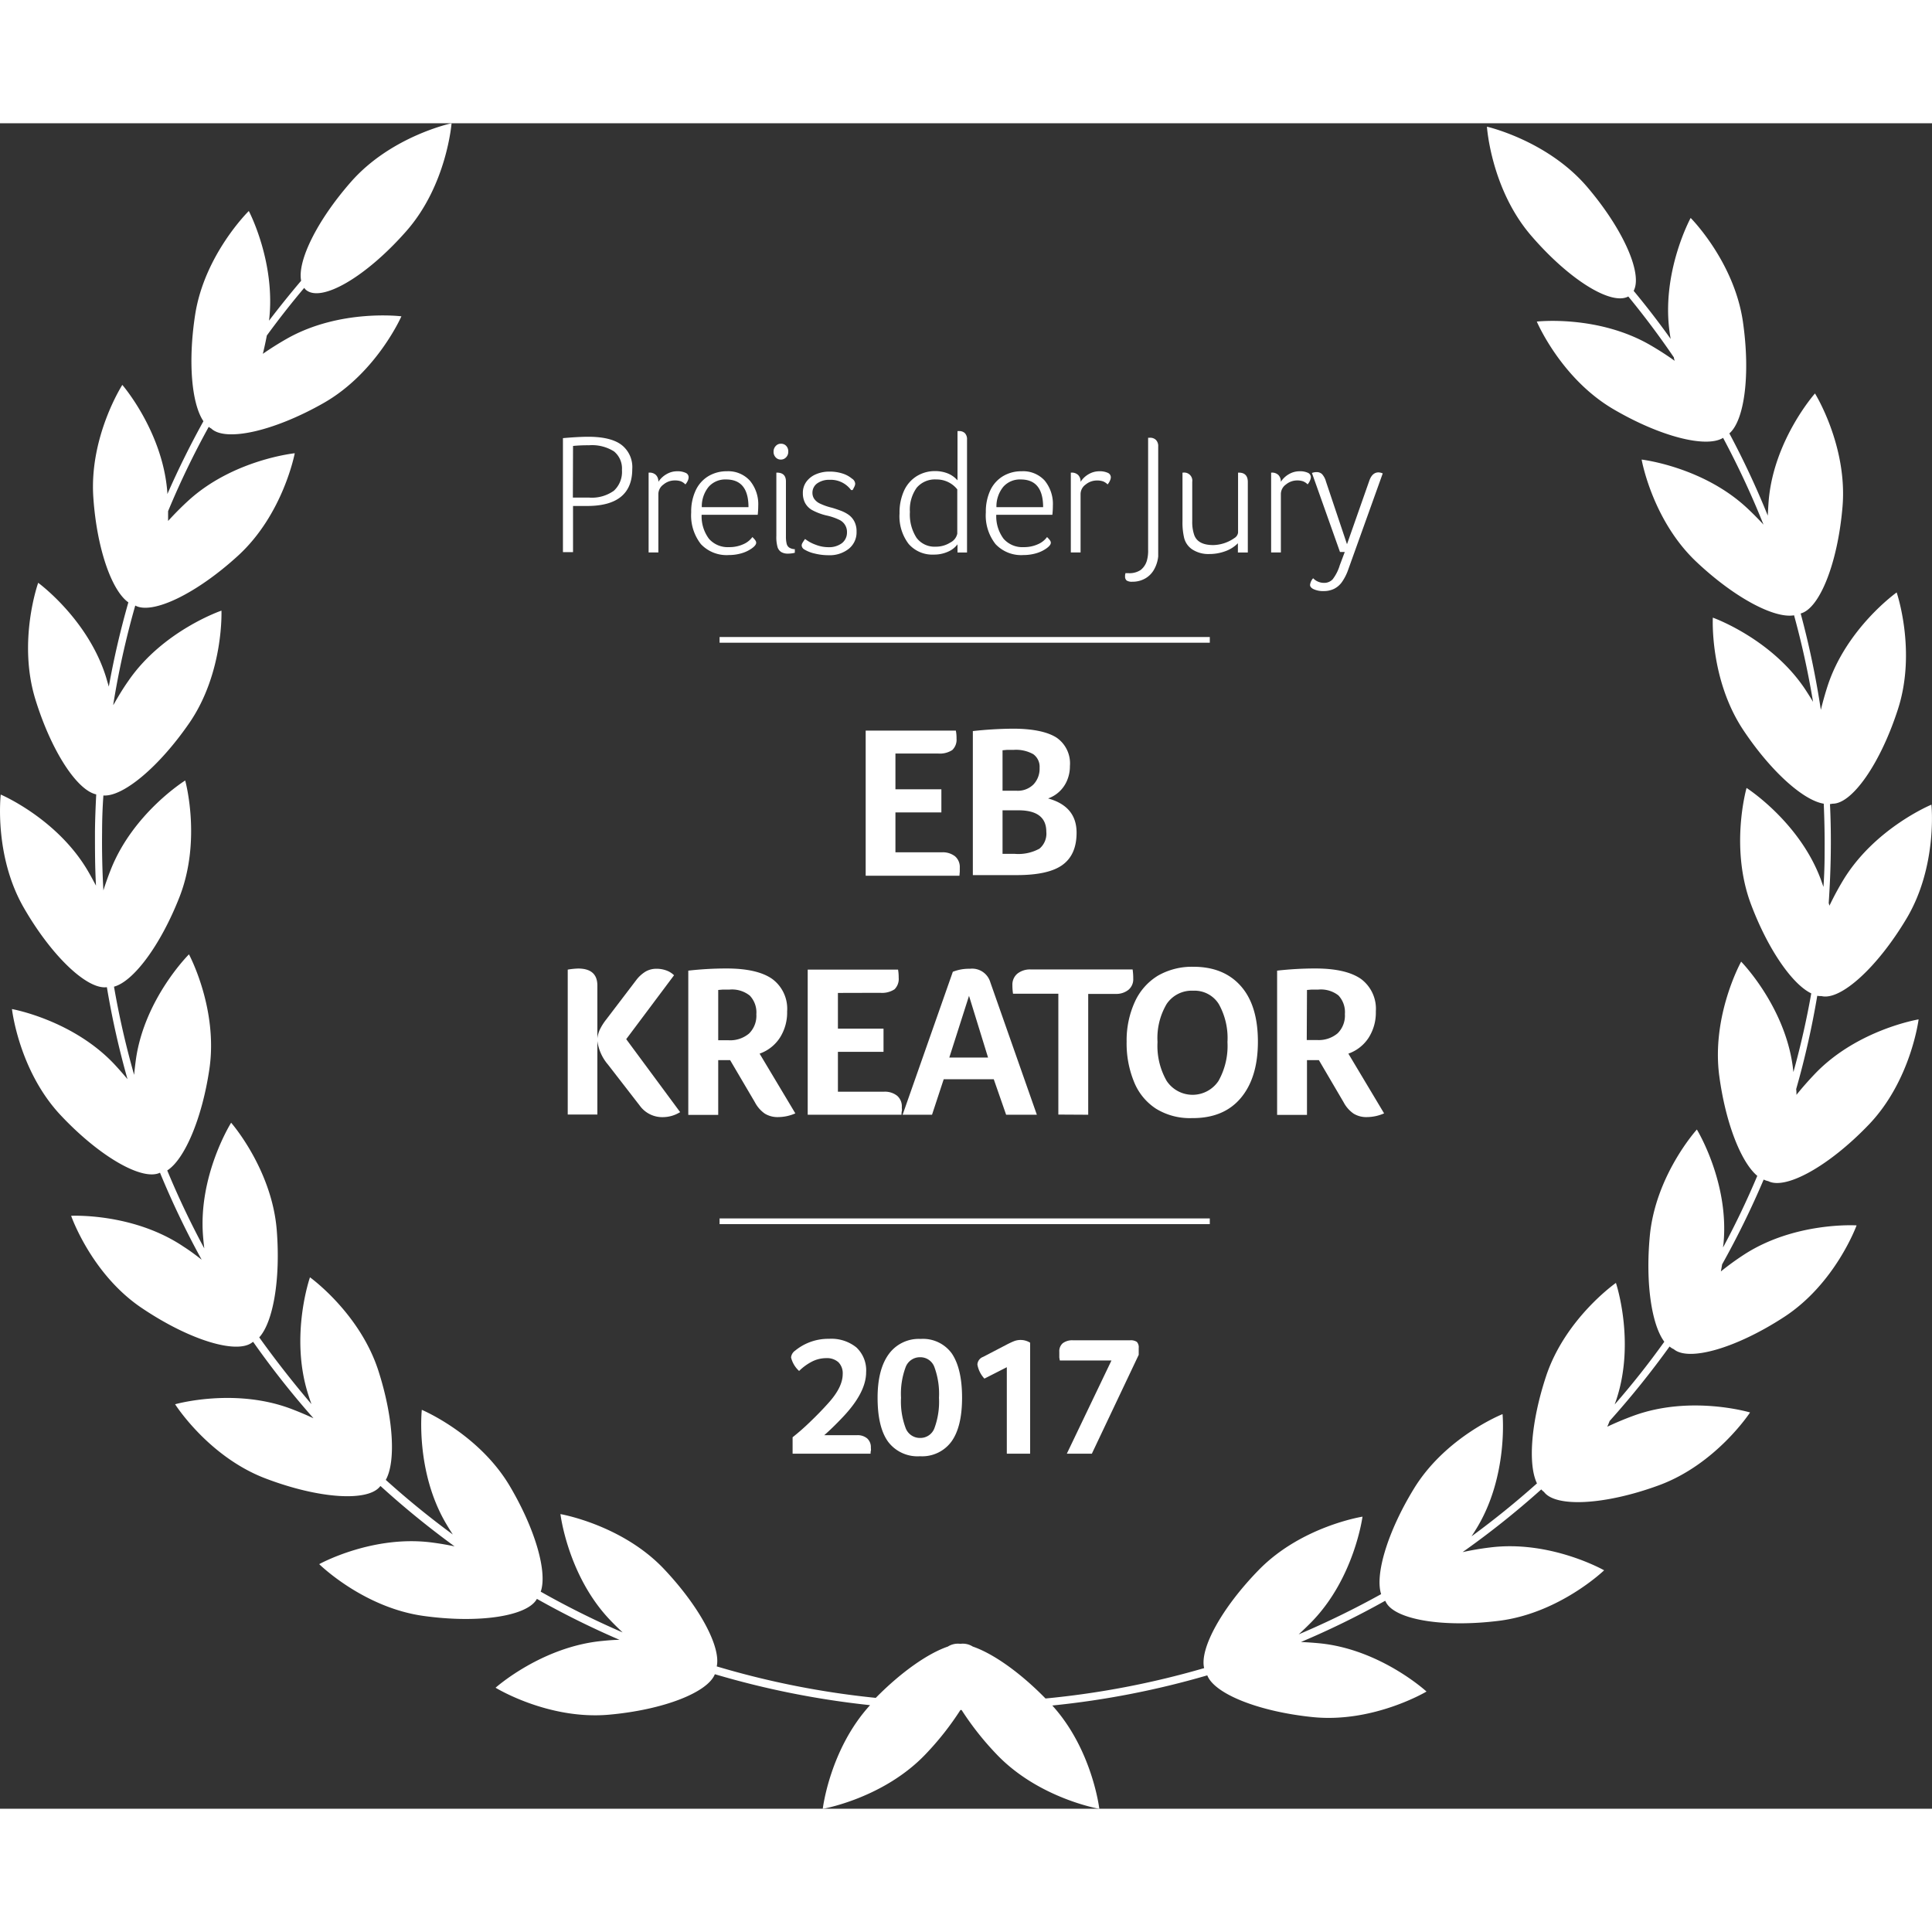 <?xml version="1.0" encoding="UTF-8" standalone="no"?>
<svg
   xmlns:dc="http://purl.org/dc/elements/1.1/"
   xmlns:cc="http://creativecommons.org/ns#"
   xmlns:rdf="http://www.w3.org/1999/02/22-rdf-syntax-ns#"
   xmlns:svg="http://www.w3.org/2000/svg"
   xmlns="http://www.w3.org/2000/svg"
   xmlns:sodipodi="http://sodipodi.sourceforge.net/DTD/sodipodi-0.dtd"
   xmlns:inkscape="http://www.inkscape.org/namespaces/inkscape"
   width="140"
   height="140"
   version="1.1"
   viewBox="0 0 338.94 295.69"
   id="svg66"
   sodipodi:docname="eb-kreator.svg"
   inkscape:version="0.92.3 (2405546, 2018-03-11)">
  <rect x="0" y="0" width="338.94" height="295.69" fill="#333333" stroke="none"/>
  <defs
     id="defs70" />
  <sodipodi:namedview
     pagecolor="#ffffff"
     bordercolor="#666666"
     borderopacity="1"
     objecttolerance="10"
     gridtolerance="10"
     guidetolerance="10"
     inkscape:pageopacity="0"
     inkscape:pageshadow="2"
     inkscape:window-width="758"
     inkscape:window-height="480"
     id="namedview68"
     showgrid="false"
     inkscape:zoom="0.84285714"
     inkscape:cx="121.1266"
     inkscape:cy="130.0562"
     inkscape:window-x="0"
     inkscape:window-y="483"
     inkscape:window-maximized="0"
     inkscape:current-layer="svg66" />
  <title
     id="title2">1</title>
  <g
     data-name="Warstwa 2"
     id="g64"
     style="fill:#ffffff">
    <g
       data-name="Warstwa 1"
       id="g62"
       style="fill:#ffffff">
      <path
         d="m 318.81,153.07 a 3,3 0 0 0 0.73,0.05 c 3.32,0.84 9.76,-4.94 14.92,-13.58 5.5,-9.2 4.38,-20 4.38,-20 0,0 -10,4.13 -15.53,13.33 -0.89,1.48 -1.67,2.95 -2.36,4.39 -0.05,-0.16 -0.09,-0.31 -0.13,-0.46 0.19,-2.88 0.32,-5.76 0.36,-8.67 0.04,-2.91 0,-5.8 -0.14,-8.69 a 3.11,3.11 0 0 0 0.44,-0.07 c 3.42,0.07 8.4,-7 11.49,-16.59 3.29,-10.2 -0.23,-20.47 -0.23,-20.47 0,0 -8.85,6.28 -12.14,16.48 -0.45,1.4 -0.83,2.78 -1.16,4.12 A 152.19,152.19 0 0 0 315.9,86 c 3.31,-0.86 6.5,-8.8 7.34,-18.71 0.91,-10.68 -4.83,-19.89 -4.83,-19.89 0,0 -7.21,8.11 -8.12,18.79 -0.07,0.89 -0.12,1.78 -0.16,2.64 a 149.78,149.78 0 0 0 -6.74,-14.42 c 2.64,-2.27 3.71,-10.28 2.39,-19.51 -1.51,-10.61 -9.18,-18.29 -9.18,-18.29 0,0 -5.2,9.52 -3.68,20.13 0.05,0.37 0.11,0.73 0.17,1.09 q -3.07,-4.31 -6.49,-8.43 c 1.6,-3 -1.8,-10.79 -8.19,-18.27 C 271.44,3 260.86,0.6 260.86,0.6 c 0,0 0.7,10.83 7.66,19 6.66,7.78 14.11,12.42 17.14,10.79 q 4.24,5.16 8,10.69 c 0,0.2 0.09,0.39 0.13,0.59 q -1.95,-1.4 -4.18,-2.7 c -9.26,-5.41 -20,-4.18 -20,-4.18 0,0 4.23,10 13.49,15.4 8.25,4.82 16.26,6.82 19.19,5 a 152.62,152.62 0 0 1 7.09,15.22 C 308.52,69.48 307.6,68.54 306.62,67.62 298.82,60.25 288,59 288,59 c 0,0 1.87,10.69 9.67,18 6.62,6.23 13.59,9.92 17.07,9.32 a 148.91,148.91 0 0 1 3.33,15.18 c -0.44,-0.74 -0.91,-1.48 -1.4,-2.23 -5.95,-8.91 -16.18,-12.54 -16.18,-12.54 0,0 -0.58,10.84 5.37,19.76 4.84,7.25 10.53,12.31 14.09,12.88 q 0.19,4.32 0.15,8.69 0,3 -0.2,5.91 c -0.18,-0.5 -0.35,-1 -0.54,-1.51 -3.8,-10 -12.95,-15.85 -12.95,-15.85 0,0 -3,10.42 0.79,20.45 3,7.94 7.25,14 10.56,15.59 q -1.24,7 -3.13,13.8 l -0.12,-1 c -1.44,-10.63 -9.05,-18.37 -9.05,-18.37 0,0 -5.27,9.49 -3.83,20.11 1.12,8.29 3.83,15.1 6.66,17.47 q -2.71,6.44 -6,12.55 c 0,-0.25 0.06,-0.5 0.08,-0.75 1,-10.68 -4.68,-19.93 -4.68,-19.93 0,0 -7.27,8 -8.26,18.73 -0.77,8.31 0.34,15.54 2.55,18.5 q -4.09,5.72 -8.7,11 c 0.09,-0.29 0.2,-0.56 0.29,-0.85 3.37,-10.18 -0.08,-20.47 -0.08,-20.47 0,0 -8.89,6.21 -12.26,16.39 -2.66,8.07 -3.19,15.48 -1.59,18.78 q -5.51,4.92 -11.48,9.29 c 0.31,-0.47 0.61,-0.95 0.91,-1.44 5.57,-9.16 4.53,-20 4.53,-20 0,0 -10.07,4 -15.63,13.21 -4.6,7.56 -6.77,15 -5.67,18.37 a 153.54,153.54 0 0 1 -14.47,7.06 c 0.77,-0.7 1.54,-1.44 2.3,-2.22 7.48,-7.67 8.9,-18.43 8.9,-18.43 0,0 -10.72,1.68 -18.21,9.36 -6.53,6.7 -10.39,13.83 -9.57,17.21 a 150.63,150.63 0 0 1 -27.83,5.33 c -4.53,-4.63 -9.25,-7.91 -12.76,-9.11 a 3.26,3.26 0 0 0 -2.18,-0.48 3.3,3.3 0 0 0 -2.19,0.48 c -3.48,1.19 -8.15,4.43 -12.65,9 a 150.47,150.47 0 0 1 -27.9,-5.52 c 0.76,-3.41 -3,-10.51 -9.37,-17.21 C 109,245.83 98.32,244 98.32,244 c 0,0 1.29,10.78 8.67,18.54 0.74,0.78 1.49,1.51 2.24,2.22 a 151.32,151.32 0 0 1 -14.37,-7.15 c 1.19,-3.36 -0.88,-10.83 -5.41,-18.5 C 84,229.89 74,225.71 74,225.71 c 0,0 -1.17,10.79 4.28,20 0.38,0.64 0.76,1.26 1.16,1.87 A 150.3,150.3 0 0 1 67.68,238 c 1.77,-3.14 1.38,-10.74 -1.25,-19 -3.23,-10.22 -12.05,-16.54 -12.05,-16.54 0,0 -3.57,10.24 -0.34,20.46 0.19,0.61 0.39,1.2 0.6,1.79 Q 49.78,219 45.48,213 c 2.43,-2.67 3.76,-10.16 3.07,-18.83 -0.86,-10.69 -8,-18.83 -8,-18.83 0,0 -5.78,9.18 -4.93,19.87 0.06,0.74 0.13,1.46 0.22,2.18 a 148.93,148.93 0 0 1 -6.5,-13.68 c 3,-1.9 6.09,-9 7.39,-17.76 1.57,-10.6 -3.58,-20.15 -3.58,-20.15 0,0 -7.7,7.64 -9.28,18.25 -0.14,1 -0.25,1.94 -0.34,2.89 A 149.16,149.16 0 0 1 20,151.47 c 3.41,-0.91 8.16,-7.24 11.49,-15.73 3.91,-10 1,-20.44 1,-20.44 0,0 -9.16,5.7 -13.08,15.7 -0.48,1.21 -0.9,2.41 -1.27,3.58 q -0.29,-5.09 -0.23,-10.25 0,-3.22 0.23,-6.4 c 3.45,0.25 9.76,-5 15.09,-12.74 6.06,-8.84 5.62,-19.69 5.62,-19.69 0,0 -10.28,3.5 -16.34,12.34 -1,1.42 -1.84,2.84 -2.63,4.23 v -0.16 a 150,150 0 0 1 3.85,-17.3 c 3,1.64 10.74,-2.06 18.09,-8.8 7.89,-7.26 9.89,-17.92 9.89,-17.92 0,0 -10.82,1.11 -18.71,8.35 -1.27,1.16 -2.43,2.35 -3.51,3.53 0,-0.57 0,-1.14 0,-1.72 a 148,148 0 0 1 7.13,-14.79 2.57,2.57 0 0 0 0.44,0.29 c 2.47,2.37 10.93,0.52 19.68,-4.45 9.32,-5.29 13.68,-15.23 13.68,-15.23 0,0 -10.77,-1.36 -20.1,3.93 -1.49,0.85 -2.9,1.74 -4.21,2.65 0.25,-1 0.49,-2.11 0.7,-3.21 q 3.14,-4.31 6.56,-8.36 a 2.85,2.85 0 0 0 0.27,0.32 C 56.34,31.56 64.25,26.94 71.32,18.88 78.39,10.82 79.22,0 79.22,0 c 0,0 -10.62,2.25 -17.68,10.32 -5.95,6.79 -9.38,13.84 -8.71,17.31 q -2.92,3.44 -5.63,7 c 1.22,-10.21 -3.55,-19.24 -3.55,-19.24 0,0 -7.76,7.61 -9.41,18.17 -1.29,8.33 -0.61,15.67 1.45,18.71 q -3.46,6.25 -6.33,12.79 c 0,-0.09 0,-0.18 0,-0.27 -0.79,-10.69 -7.9,-18.89 -7.9,-18.89 0,0 -5.85,9.1 -5.08,19.83 C 17,74.66 19.6,82 22.52,84.05 a 150.2,150.2 0 0 0 -3.43,14.78 c -0.15,-0.52 -0.3,-1 -0.46,-1.58 C 15.47,87 6.7,80.62 6.7,80.62 c 0,0 -3.65,10.22 -0.49,20.46 2.8,9.07 7.3,15.93 10.67,16.66 -0.11,2.18 -0.2,4.37 -0.22,6.57 0,3.17 0,6.31 0.18,9.44 -0.43,-0.81 -0.87,-1.63 -1.35,-2.46 C 10.11,122 0.13,117.77 0.13,117.77 c 0,0 -1.26,10.78 4.13,20 4.92,8.49 11.1,14.26 14.49,13.79 a 148.92,148.92 0 0 0 3.62,16.14 c -0.72,-0.86 -1.47,-1.72 -2.27,-2.58 -7.33,-7.82 -18,-9.72 -18,-9.72 0,0 1.2,10.79 8.53,18.61 6.86,7.31 14.36,11.59 17.44,10.1 a 150.31,150.31 0 0 0 7.31,15.26 c -1,-0.78 -2,-1.54 -3.16,-2.28 -8.9,-6 -19.74,-5.42 -19.74,-5.42 0,0 3.58,10.33 12.52,16.26 8.36,5.61 16.65,8.09 19.3,5.91 l 0.11,-0.06 A 152.73,152.73 0 0 0 55,227.19 c -1.22,-0.57 -2.5,-1.11 -3.83,-1.62 -10,-3.82 -20.45,-0.84 -20.45,-0.84 0,0 5.8,9.17 15.82,13 9.4,3.59 18,4.14 20.13,1.42 a 0.3,0.3 0 0 0 0.08,-0.08 153.62,153.62 0 0 0 13,10.59 c -1.19,-0.25 -2.43,-0.47 -3.71,-0.64 -10.58,-1.49 -20.04,3.76 -20.04,3.76 0,0 7.72,7.63 18.34,9.09 9.83,1.36 18.26,0 19.85,-3 a 151.45,151.45 0 0 0 14.5,7.19 c -1,0 -2,0.09 -3,0.19 -10.68,1 -18.75,8.21 -18.75,8.21 0,0 9.24,5.69 19.92,4.73 9.56,-0.86 17.28,-3.9 18.55,-7.1 a 152.51,152.51 0 0 0 27.23,5.43 c -7.07,7.74 -8.3,18.19 -8.3,18.19 0,0 10.69,-1.84 18.07,-9.62 a 51,51 0 0 0 6.08,-7.72 h 0.21 a 51.1,51.1 0 0 0 6.09,7.72 c 7.37,7.78 18.07,9.62 18.07,9.62 0,0 -1.22,-10.39 -8.25,-18.13 a 151.31,151.31 0 0 0 27.19,-5.29 c 1.24,3.21 8.91,6.34 18.46,7.32 10.66,1.1 20,-4.48 20,-4.48 0,0 -8,-7.35 -18.64,-8.45 q -1.74,-0.17 -3.39,-0.24 a 148.3,148.3 0 0 0 14.77,-7.23 1,1 0 0 0 0.08,0.11 c 1.38,3.14 9.91,4.65 19.89,3.4 10.64,-1.33 18.45,-8.86 18.45,-8.86 0,0 -9.43,-5.36 -20.06,-4 -1.66,0.2 -3.25,0.48 -4.77,0.81 a 152,152 0 0 0 13.8,-11 2.81,2.81 0 0 0 0.48,0.44 c 2.05,2.75 10.7,2.31 20.15,-1.16 10.06,-3.69 16,-12.78 16,-12.78 0,0 -10.39,-3.11 -20.46,0.58 -1.61,0.59 -3.15,1.24 -4.59,1.92 0.14,-0.32 0.28,-0.63 0.41,-1 a 155.41,155.41 0 0 0 10.52,-13.07 3,3 0 0 0 0.74,0.47 c 2.61,2.21 10.94,-0.16 19.37,-5.66 9,-5.86 12.7,-16.06 12.7,-16.06 0,0 -10.83,-0.69 -19.81,5.17 -1.44,0.94 -2.78,1.92 -4,2.91 0.08,-0.41 0.15,-0.82 0.22,-1.24 a 154,154 0 0 0 7.29,-14.88 3.25,3.25 0 0 0 0.81,0.28 c 3.05,1.56 10.63,-2.62 17.6,-9.88 7.43,-7.73 8.77,-18.5 8.77,-18.5 0,0 -10.71,1.77 -18.14,9.5 q -1.78,1.86 -3.29,3.74 c 0,-0.34 0,-0.68 -0.05,-1 a 150.25,150.25 0 0 0 3.7,-16.38 z"
         id="path4"
         inkscape:connector-curvature="0"
         style="fill:#ffffff" />
      <path
         d="m 168.38,131.31 v -0.7 a 2.48,2.48 0 0 0 -0.82,-2 3.5,3.5 0 0 0 -2.34,-0.71 h -8.13 v -7 h 8.06 v -4.06 h -8.06 v -6.27 h 7.49 a 4,4 0 0 0 2.48,-0.61 2.5,2.5 0 0 0 0.75,-2 7,7 0 0 0 -0.12,-1.41 h -15.82 v 25.46 h 16.45 q 0.03,-0.41 0.06,-0.7 z"
         id="path6"
         inkscape:connector-curvature="0"
         style="fill:#ffffff" />
      <path
         d="m 187.2,115.3 a 6.34,6.34 0 0 0 0.5,-2.55 5.47,5.47 0 0 0 -2.39,-5 c -1.6,-1 -4.15,-1.54 -7.64,-1.54 a 69.44,69.44 0 0 0 -7,0.42 v 25.27 h 7.67 c 3.73,0 6.41,-0.59 8.06,-1.79 1.65,-1.2 2.47,-3.07 2.47,-5.66 0,-3.09 -1.68,-5.09 -5,-6 a 5.59,5.59 0 0 0 2,-1.22 5.71,5.71 0 0 0 1.33,-1.93 z m -11.32,-5.3 0.76,-0.07 h 1.18 a 6.18,6.18 0 0 1 3.46,0.76 2.72,2.72 0 0 1 1.1,2.39 4,4 0 0 1 -1.08,2.92 3.88,3.88 0 0 1 -2.91,1.1 h -2.51 z m 6.44,17.28 a 7.71,7.71 0 0 1 -4.31,0.89 h -2.13 v -7.64 h 2.78 c 3.26,0 4.9,1.25 4.9,3.76 a 3.43,3.43 0 0 1 -1.24,3 z"
         id="path8"
         inkscape:connector-curvature="0"
         style="fill:#ffffff" />
      <path
         d="m 104.8,161 a 8,8 0 0 0 1.86,4.14 l 5.59,7.22 a 4.87,4.87 0 0 0 4.07,2 5.8,5.8 0 0 0 3,-0.88 l -9.46,-12.8 8.39,-11.21 a 3.69,3.69 0 0 0 -1.34,-0.84 5,5 0 0 0 -1.73,-0.3 3.76,3.76 0 0 0 -1.92,0.49 6,6 0 0 0 -1.69,1.56 l -5.21,6.84 a 9.48,9.48 0 0 0 -1.12,1.77 4.81,4.81 0 0 0 -0.44,1.57 v -9.27 c 0,-2 -1.12,-3 -3.38,-3 a 12.5,12.5 0 0 0 -1.82,0.19 v 25.42 h 5.2 z"
         id="path10"
         inkscape:connector-curvature="0"
         style="fill:#ffffff" />
      <path
         d="m 126,164.36 h 2.09 l 4.34,7.38 a 5.61,5.61 0 0 0 1.74,2 4.27,4.27 0 0 0 2.36,0.61 7.56,7.56 0 0 0 3,-0.65 l -6.27,-10.48 a 7,7 0 0 0 3.55,-2.78 8.22,8.22 0 0 0 1.28,-4.63 6.5,6.5 0 0 0 -2.61,-5.69 c -1.73,-1.22 -4.41,-1.84 -8,-1.84 a 59,59 0 0 0 -6.73,0.38 v 25.31 H 126 Z m 0,-12.31 0.83,-0.07 c 0.33,0 0.72,0 1.18,0 a 5,5 0 0 1 3.53,1.06 4.28,4.28 0 0 1 1.15,3.27 4.37,4.37 0 0 1 -1.28,3.38 5.13,5.13 0 0 1 -3.63,1.18 H 126 Z"
         id="path12"
         inkscape:connector-curvature="0"
         style="fill:#ffffff" />
      <path
         d="m 154.43,152.55 a 4,4 0 0 0 2.49,-0.61 2.53,2.53 0 0 0 0.74,-2.05 7.91,7.91 0 0 0 -0.11,-1.41 H 141.7 v 25.46 h 16.46 c 0,-0.23 0,-0.44 0.05,-0.63 0.05,-0.19 0,-0.42 0,-0.7 a 2.45,2.45 0 0 0 -0.82,-2 3.45,3.45 0 0 0 -2.33,-0.71 H 147 v -7 h 8 v -4.06 h -8 v -6.27 z"
         id="path14"
         inkscape:connector-curvature="0"
         style="fill:#ffffff" />
      <path
         d="m 165.56,167.71 h 8.78 l 2.17,6.23 h 5.39 l -8.17,-23.26 a 3.32,3.32 0 0 0 -3.57,-2.35 7.7,7.7 0 0 0 -3,0.53 l -8.81,25.08 h 5.16 z m 4.44,-14.63 3.34,10.83 h -6.8 z"
         id="path16"
         inkscape:connector-curvature="0"
         style="fill:#ffffff" />
      <path
         d="m 190.91,173.94 v -21.2 h 4.79 a 3.42,3.42 0 0 0 2.3,-0.74 2.41,2.41 0 0 0 0.81,-1.92 11,11 0 0 0 -0.11,-1.63 h -17.86 a 3.57,3.57 0 0 0 -2.36,0.74 2.5,2.5 0 0 0 -0.87,2 10.14,10.14 0 0 0 0.11,1.52 h 7.95 v 21.2 z"
         id="path18"
         inkscape:connector-curvature="0"
         style="fill:#ffffff" />
      <path
         d="m 217.68,171 q 3,-3.57 3,-9.88 0,-6.31 -2.94,-9.69 -3,-3.45 -8.38,-3.45 a 12,12 0 0 0 -6.2,1.55 10.4,10.4 0 0 0 -4.06,4.58 16.26,16.26 0 0 0 -1.45,7 17.76,17.76 0 0 0 1.32,7.11 10.09,10.09 0 0 0 3.85,4.67 11.32,11.32 0 0 0 6.23,1.64 q 5.62,0.06 8.63,-3.53 z m -3.91,-3 a 5.46,5.46 0 0 1 -9.1,0 12.35,12.35 0 0 1 -1.6,-6.82 11.72,11.72 0 0 1 1.6,-6.67 5.3,5.3 0 0 1 4.67,-2.33 5,5 0 0 1 4.47,2.33 12.17,12.17 0 0 1 1.53,6.67 12.55,12.55 0 0 1 -1.57,6.82 z"
         id="path20"
         inkscape:connector-curvature="0"
         style="fill:#ffffff" />
      <path
         d="m 229.29,164.36 h 2.09 l 4.33,7.38 a 5.63,5.63 0 0 0 1.75,2 4.25,4.25 0 0 0 2.36,0.61 7.59,7.59 0 0 0 3,-0.65 l -6.27,-10.48 a 7,7 0 0 0 3.55,-2.78 8.21,8.21 0 0 0 1.27,-4.63 6.52,6.52 0 0 0 -2.6,-5.69 c -1.74,-1.22 -4.42,-1.84 -8,-1.84 a 58.81,58.81 0 0 0 -6.72,0.38 v 25.31 h 5.24 z m 0,-12.31 0.84,-0.07 c 0.33,0 0.72,0 1.18,0 a 5,5 0 0 1 3.49,1.02 4.27,4.27 0 0 1 1.14,3.27 4.36,4.36 0 0 1 -1.27,3.38 5.13,5.13 0 0 1 -3.63,1.18 h -1.79 z"
         id="path22"
         inkscape:connector-curvature="0"
         style="fill:#ffffff" />
      <path
         d="m 142.11,227.83 a 39.77,39.77 0 0 1 -3.06,2.69 v 2.88 h 13.68 c 0,-0.18 0,-0.35 0.05,-0.51 0.05,-0.16 0,-0.35 0,-0.57 a 2.06,2.06 0 0 0 -0.63,-1.58 2.59,2.59 0 0 0 -1.83,-0.58 h -5.72 q 1.41,-1.23 3.15,-3.06 4.2,-4.38 4.2,-8 a 5.5,5.5 0 0 0 -1.71,-4.34 7,7 0 0 0 -4.8,-1.51 9.15,9.15 0 0 0 -5.94,2.07 1.64,1.64 0 0 0 -0.72,1.2 4.72,4.72 0 0 0 1.41,2.37 9.22,9.22 0 0 1 2.39,-1.71 5.52,5.52 0 0 1 2.38,-0.54 3,3 0 0 1 2.13,0.72 2.74,2.74 0 0 1 0.75,2.07 q 0,2.34 -2.58,5.16 -1.41,1.58 -3.15,3.24 z"
         id="path24"
         inkscape:connector-curvature="0"
         style="fill:#ffffff" />
      <path
         d="m 161.52,213.27 a 6.51,6.51 0 0 0 -5.61,2.68 q -1.95,2.69 -1.95,7.64 0,5.16 1.84,7.71 a 6.46,6.46 0 0 0 5.6,2.55 6.37,6.37 0 0 0 5.52,-2.58 q 1.86,-2.58 1.86,-7.68 0,-5.1 -1.8,-7.77 a 6.24,6.24 0 0 0 -5.46,-2.55 z m 2.41,15.66 a 2.62,2.62 0 0 1 -2.5,1.71 2.67,2.67 0 0 1 -2.55,-1.74 13.21,13.21 0 0 1 -0.81,-5.31 13.41,13.41 0 0 1 0.81,-5.37 2.67,2.67 0 0 1 2.55,-1.74 2.62,2.62 0 0 1 2.5,1.74 13.62,13.62 0 0 1 0.8,5.37 13.39,13.39 0 0 1 -0.8,5.34 z"
         id="path26"
         inkscape:connector-curvature="0"
         style="fill:#ffffff" />
      <path
         d="m 180.72,233.4 v -19.47 a 3.18,3.18 0 0 0 -2.84,-0.26 c -0.37,0.15 -0.75,0.33 -1.15,0.53 l -4.26,2.22 a 1.52,1.52 0 0 0 -1,1.35 4.88,4.88 0 0 0 1.23,2.46 l 3.93,-2 v 15.17 z"
         id="path28"
         inkscape:connector-curvature="0"
         style="fill:#ffffff" />
      <path
         d="m 191.55,233.4 8.22,-17.34 v -1.2 a 1.38,1.38 0 0 0 -0.33,-1.07 1.88,1.88 0 0 0 -1.2,-0.28 h -10 a 2.75,2.75 0 0 0 -1.79,0.51 1.83,1.83 0 0 0 -0.61,1.5 c 0,0.16 0,0.33 0,0.51 0,0.18 0,0.35 0,0.51 l 0.09,0.51 h 9.06 l -7.83,16.35 z"
         id="path30"
         inkscape:connector-curvature="0"
         style="fill:#ffffff" />
      <path
         d="M 100.53,67.14 H 103 q 7.92,0 7.92,-6.48 a 4.92,4.92 0 0 0 -1.9,-4.25 Q 107.14,55 103.2,55 q -1.74,0 -4.44,0.24 v 20 h 1.77 z m 0,-10.53 a 26.22,26.22 0 0 1 2.79,-0.12 7.21,7.21 0 0 1 4.4,1.08 3.87,3.87 0 0 1 1.39,3.27 4.48,4.48 0 0 1 -1.42,3.63 6.63,6.63 0 0 1 -4.34,1.2 h -2.85 z"
         id="path32"
         inkscape:connector-curvature="0"
         style="fill:#ffffff" />
      <path
         d="m 120.24,63.36 a 2.54,2.54 0 0 0 0.41,-0.63 1.54,1.54 0 0 0 0.16,-0.63 0.84,0.84 0 0 0 -0.55,-0.78 3.37,3.37 0 0 0 -1.46,-0.27 3.68,3.68 0 0 0 -1.87,0.51 4.12,4.12 0 0 0 -1.43,1.35 1.62,1.62 0 0 0 -0.42,-1.2 1.58,1.58 0 0 0 -1.17,-0.42 h -0.12 v 14 h 1.71 V 65 a 2.08,2.08 0 0 1 0.89,-1.62 3.07,3.07 0 0 1 2,-0.72 3.15,3.15 0 0 1 1.05,0.15 2.21,2.21 0 0 1 0.8,0.55 z"
         id="path34"
         inkscape:connector-curvature="0"
         style="fill:#ffffff" />
      <path
         d="m 127.53,61.05 a 6.22,6.22 0 0 0 -3.24,0.85 5.73,5.73 0 0 0 -2.23,2.48 8.7,8.7 0 0 0 -0.8,3.87 8.18,8.18 0 0 0 1.7,5.58 6.19,6.19 0 0 0 4.9,1.92 7.93,7.93 0 0 0 2.19,-0.3 6,6 0 0 0 1.83,-0.86 c 0.52,-0.37 0.78,-0.7 0.78,-1 0,-0.3 -0.22,-0.55 -0.66,-1 a 3.86,3.86 0 0 1 -1.62,1.27 5.84,5.84 0 0 1 -2.46,0.5 4.38,4.38 0 0 1 -3.54,-1.46 6.58,6.58 0 0 1 -1.29,-4.21 h 9.84 a 13.89,13.89 0 0 0 0.09,-1.53 6.47,6.47 0 0 0 -1.44,-4.43 5.11,5.11 0 0 0 -4.05,-1.68 z m -4.41,6.3 a 5.43,5.43 0 0 1 1.2,-3.57 3.88,3.88 0 0 1 3.06,-1.29 q 3.93,0 3.93,4.86 z"
         id="path36"
         inkscape:connector-curvature="0"
         style="fill:#ffffff" />
      <path
         d="m 137,56.22 a 1.18,1.18 0 0 0 -0.91,0.4 1.4,1.4 0 0 0 -0.38,1 1.38,1.38 0 0 0 0.38,1 1.19,1.19 0 0 0 0.91,0.38 1.23,1.23 0 0 0 0.92,-0.41 1.37,1.37 0 0 0 0.37,-1 1.39,1.39 0 0 0 -0.37,-1 1.22,1.22 0 0 0 -0.92,-0.37 z"
         id="path38"
         inkscape:connector-curvature="0"
         style="fill:#ffffff" />
      <path
         d="m 136.29,61.29 h -0.09 v 11.07 a 6.47,6.47 0 0 0 0.21,2 1.57,1.57 0 0 0 0.66,0.87 2.19,2.19 0 0 0 1.14,0.27 4.82,4.82 0 0 0 1.23,-0.15 v -0.63 a 2,2 0 0 1 -1,-0.29 1.17,1.17 0 0 1 -0.44,-0.7 5.2,5.2 0 0 1 -0.12,-1.23 v -9.6 q 0.03,-1.61 -1.59,-1.61 z"
         id="path40"
         inkscape:connector-curvature="0"
         style="fill:#ffffff" />
      <path
         d="m 147.71,73.66 a 3.74,3.74 0 0 1 -2.39,0.71 6.13,6.13 0 0 1 -2.25,-0.44 6.6,6.6 0 0 1 -1.83,-1 7.3,7.3 0 0 0 -0.46,0.69 0.94,0.94 0 0 0 -0.14,0.45 0.9,0.9 0 0 0 0.45,0.69 6,6 0 0 0 1.82,0.72 10,10 0 0 0 2.47,0.3 5.38,5.38 0 0 0 3.53,-1.13 3.69,3.69 0 0 0 1.36,-3 3.75,3.75 0 0 0 -0.39,-1.8 3.33,3.33 0 0 0 -1,-1.16 6,6 0 0 0 -1.38,-0.72 c -0.51,-0.19 -1,-0.36 -1.55,-0.52 a 10.57,10.57 0 0 1 -2.2,-0.78 2.52,2.52 0 0 1 -0.93,-0.81 1.87,1.87 0 0 1 -0.29,-1 2,2 0 0 1 0.86,-1.7 3.62,3.62 0 0 1 2.17,-0.61 4.42,4.42 0 0 1 3.75,1.8 h 0.27 c 0.12,-0.22 0.23,-0.43 0.32,-0.62 a 1.21,1.21 0 0 0 0.13,-0.52 1.14,1.14 0 0 0 -0.57,-0.87 4.79,4.79 0 0 0 -1.68,-0.9 7.28,7.28 0 0 0 -2.25,-0.33 5.93,5.93 0 0 0 -2.37,0.46 4,4 0 0 0 -1.69,1.31 3.26,3.26 0 0 0 -0.62,2 3.66,3.66 0 0 0 0.38,1.71 3.21,3.21 0 0 0 1.14,1.21 10.08,10.08 0 0 0 2.59,1 10.1,10.1 0 0 1 2.36,0.81 2.33,2.33 0 0 1 1.27,2.16 2.36,2.36 0 0 1 -0.88,1.89 z"
         id="path42"
         inkscape:connector-curvature="0"
         style="fill:#ffffff" />
      <path
         d="M 169.65,75.3 V 55.5 a 1.54,1.54 0 0 0 -0.37,-1.13 1.41,1.41 0 0 0 -1,-0.37 h -0.13 -0.17 v 8.64 a 5.47,5.47 0 0 0 -0.57,-0.54 4.48,4.48 0 0 0 -1.27,-0.72 6,6 0 0 0 -2.06,-0.36 6.06,6.06 0 0 0 -3.24,0.88 5.89,5.89 0 0 0 -2.23,2.54 9.28,9.28 0 0 0 -0.8,4 8,8 0 0 0 1.59,5.35 5.51,5.51 0 0 0 4.44,1.88 5.93,5.93 0 0 0 2.45,-0.5 4.18,4.18 0 0 0 1.69,-1.3 v 1.43 z m -2.94,-1.74 a 4.68,4.68 0 0 1 -2.55,0.72 3.93,3.93 0 0 1 -3.37,-1.56 7.53,7.53 0 0 1 -1.16,-4.53 6.6,6.6 0 0 1 1.19,-4.25 4.19,4.19 0 0 1 3.46,-1.45 4.6,4.6 0 0 1 3.66,1.74 V 72 a 2.27,2.27 0 0 1 -1.23,1.56 z"
         id="path44"
         inkscape:connector-curvature="0"
         style="fill:#ffffff" />
      <path
         d="m 184.71,67.11 a 6.47,6.47 0 0 0 -1.44,-4.43 5.11,5.11 0 0 0 -4.05,-1.63 6.22,6.22 0 0 0 -3.24,0.85 5.75,5.75 0 0 0 -2.24,2.48 8.84,8.84 0 0 0 -0.79,3.87 8.13,8.13 0 0 0 1.7,5.58 6.17,6.17 0 0 0 4.9,1.92 7.93,7.93 0 0 0 2.19,-0.3 6,6 0 0 0 1.83,-0.86 c 0.52,-0.37 0.78,-0.7 0.78,-1 0,-0.3 -0.22,-0.55 -0.66,-1 a 3.86,3.86 0 0 1 -1.62,1.27 5.84,5.84 0 0 1 -2.46,0.5 4.38,4.38 0 0 1 -3.54,-1.46 6.58,6.58 0 0 1 -1.29,-4.21 h 9.84 a 13.89,13.89 0 0 0 0.09,-1.58 z m -9.9,0.24 a 5.43,5.43 0 0 1 1.2,-3.57 3.88,3.88 0 0 1 3.06,-1.29 q 3.93,0 3.93,4.86 z"
         id="path46"
         inkscape:connector-curvature="0"
         style="fill:#ffffff" />
      <path
         d="m 190.45,63.39 a 3.09,3.09 0 0 1 2,-0.72 3.15,3.15 0 0 1 1.05,0.15 2.21,2.21 0 0 1 0.81,0.54 2.51,2.51 0 0 0 0.4,-0.63 1.57,1.57 0 0 0 0.17,-0.63 0.86,0.86 0 0 0 -0.55,-0.78 3.4,3.4 0 0 0 -1.46,-0.27 3.72,3.72 0 0 0 -1.88,0.51 4.08,4.08 0 0 0 -1.42,1.35 1.62,1.62 0 0 0 -0.42,-1.2 1.58,1.58 0 0 0 -1.17,-0.42 h -0.12 v 14 h 1.71 V 65 a 2.07,2.07 0 0 1 0.88,-1.61 z"
         id="path48"
         inkscape:connector-curvature="0"
         style="fill:#ffffff" />
      <path
         d="m 200.89,79.87 a 4.09,4.09 0 0 0 1.55,-1.54 5.86,5.86 0 0 0 0.75,-2.34 c 0,-0.22 0,-0.45 0,-0.69 0,-0.24 0,-0.47 0,-0.69 V 56.7 a 1.54,1.54 0 0 0 -0.39,-1.14 1.42,1.42 0 0 0 -1.05,-0.39 h -0.33 v 19.65 a 6.36,6.36 0 0 1 -0.18,1.77 3.23,3.23 0 0 1 -1.13,1.78 3.53,3.53 0 0 1 -2.11,0.56 h -0.29 -0.28 c 0,0.1 0,0.19 -0.05,0.28 a 2.35,2.35 0 0 0 0,0.26 0.87,0.87 0 0 0 0.28,0.75 1.72,1.72 0 0 0 1,0.21 4.45,4.45 0 0 0 2.23,-0.56 z"
         id="path50"
         inkscape:connector-curvature="0"
         style="fill:#ffffff" />
      <path
         d="m 207.57,61.29 h -0.12 v 8.55 a 11.56,11.56 0 0 0 0.24,2.67 3.42,3.42 0 0 0 1.44,2.23 5.14,5.14 0 0 0 3,0.83 8.05,8.05 0 0 0 2.85,-0.5 5.84,5.84 0 0 0 2.19,-1.39 v 1.62 h 1.74 V 62.94 q 0,-1.65 -1.59,-1.65 h -0.12 v 10.53 a 1.31,1.31 0 0 1 -0.63,0.94 6.7,6.7 0 0 1 -3.72,1.24 q -2.82,0 -3.39,-1.92 a 7,7 0 0 1 -0.3,-2.25 v -6.92 a 1.42,1.42 0 0 0 -1.59,-1.62 z"
         id="path52"
         inkscape:connector-curvature="0"
         style="fill:#ffffff" />
      <path
         d="m 229.45,61.32 a 3.32,3.32 0 0 0 -1.45,-0.27 3.72,3.72 0 0 0 -1.88,0.51 4.08,4.08 0 0 0 -1.42,1.35 1.62,1.62 0 0 0 -0.42,-1.2 1.58,1.58 0 0 0 -1.17,-0.42 H 223 v 14 h 1.71 V 65 a 2.07,2.07 0 0 1 0.88,-1.62 3.09,3.09 0 0 1 2,-0.72 3.15,3.15 0 0 1 1,0.15 2.21,2.21 0 0 1 0.81,0.54 2.51,2.51 0 0 0 0.4,-0.63 1.57,1.57 0 0 0 0.17,-0.63 0.85,0.85 0 0 0 -0.52,-0.77 z"
         id="path54"
         inkscape:connector-curvature="0"
         style="fill:#ffffff" />
      <path
         d="m 233.8,80 a 2,2 0 0 1 -1.51,0.63 2.62,2.62 0 0 1 -1.92,-0.81 2.06,2.06 0 0 0 -0.54,1.17 q 0,0.42 0.57,0.72 a 3.89,3.89 0 0 0 1.8,0.36 4.12,4.12 0 0 0 1.84,-0.39 3.79,3.79 0 0 0 1.38,-1.19 8.88,8.88 0 0 0 1.1,-2.17 l 6.06,-16.89 a 1.94,1.94 0 0 0 -0.75,-0.18 q -1.11,0 -1.62,1.5 l -3.9,11.1 -3.69,-11 a 3.12,3.12 0 0 0 -0.71,-1.32 1.37,1.37 0 0 0 -0.94,-0.33 2.24,2.24 0 0 0 -0.81,0.15 l 4.92,13.86 h 0.84 l -0.87,2.31 A 7.72,7.72 0 0 1 233.8,80 Z"
         id="path56"
         inkscape:connector-curvature="0"
         style="fill:#ffffff" />
      <rect
         x="126.24"
         y="192.13"
         width="86"
         height="1"
         id="rect58"
         style="fill:#ffffff" />
      <rect
         x="126.24"
         y="90.13"
         width="86"
         height="1"
         id="rect60"
         style="fill:#ffffff" />
    </g>
  </g>
</svg>
